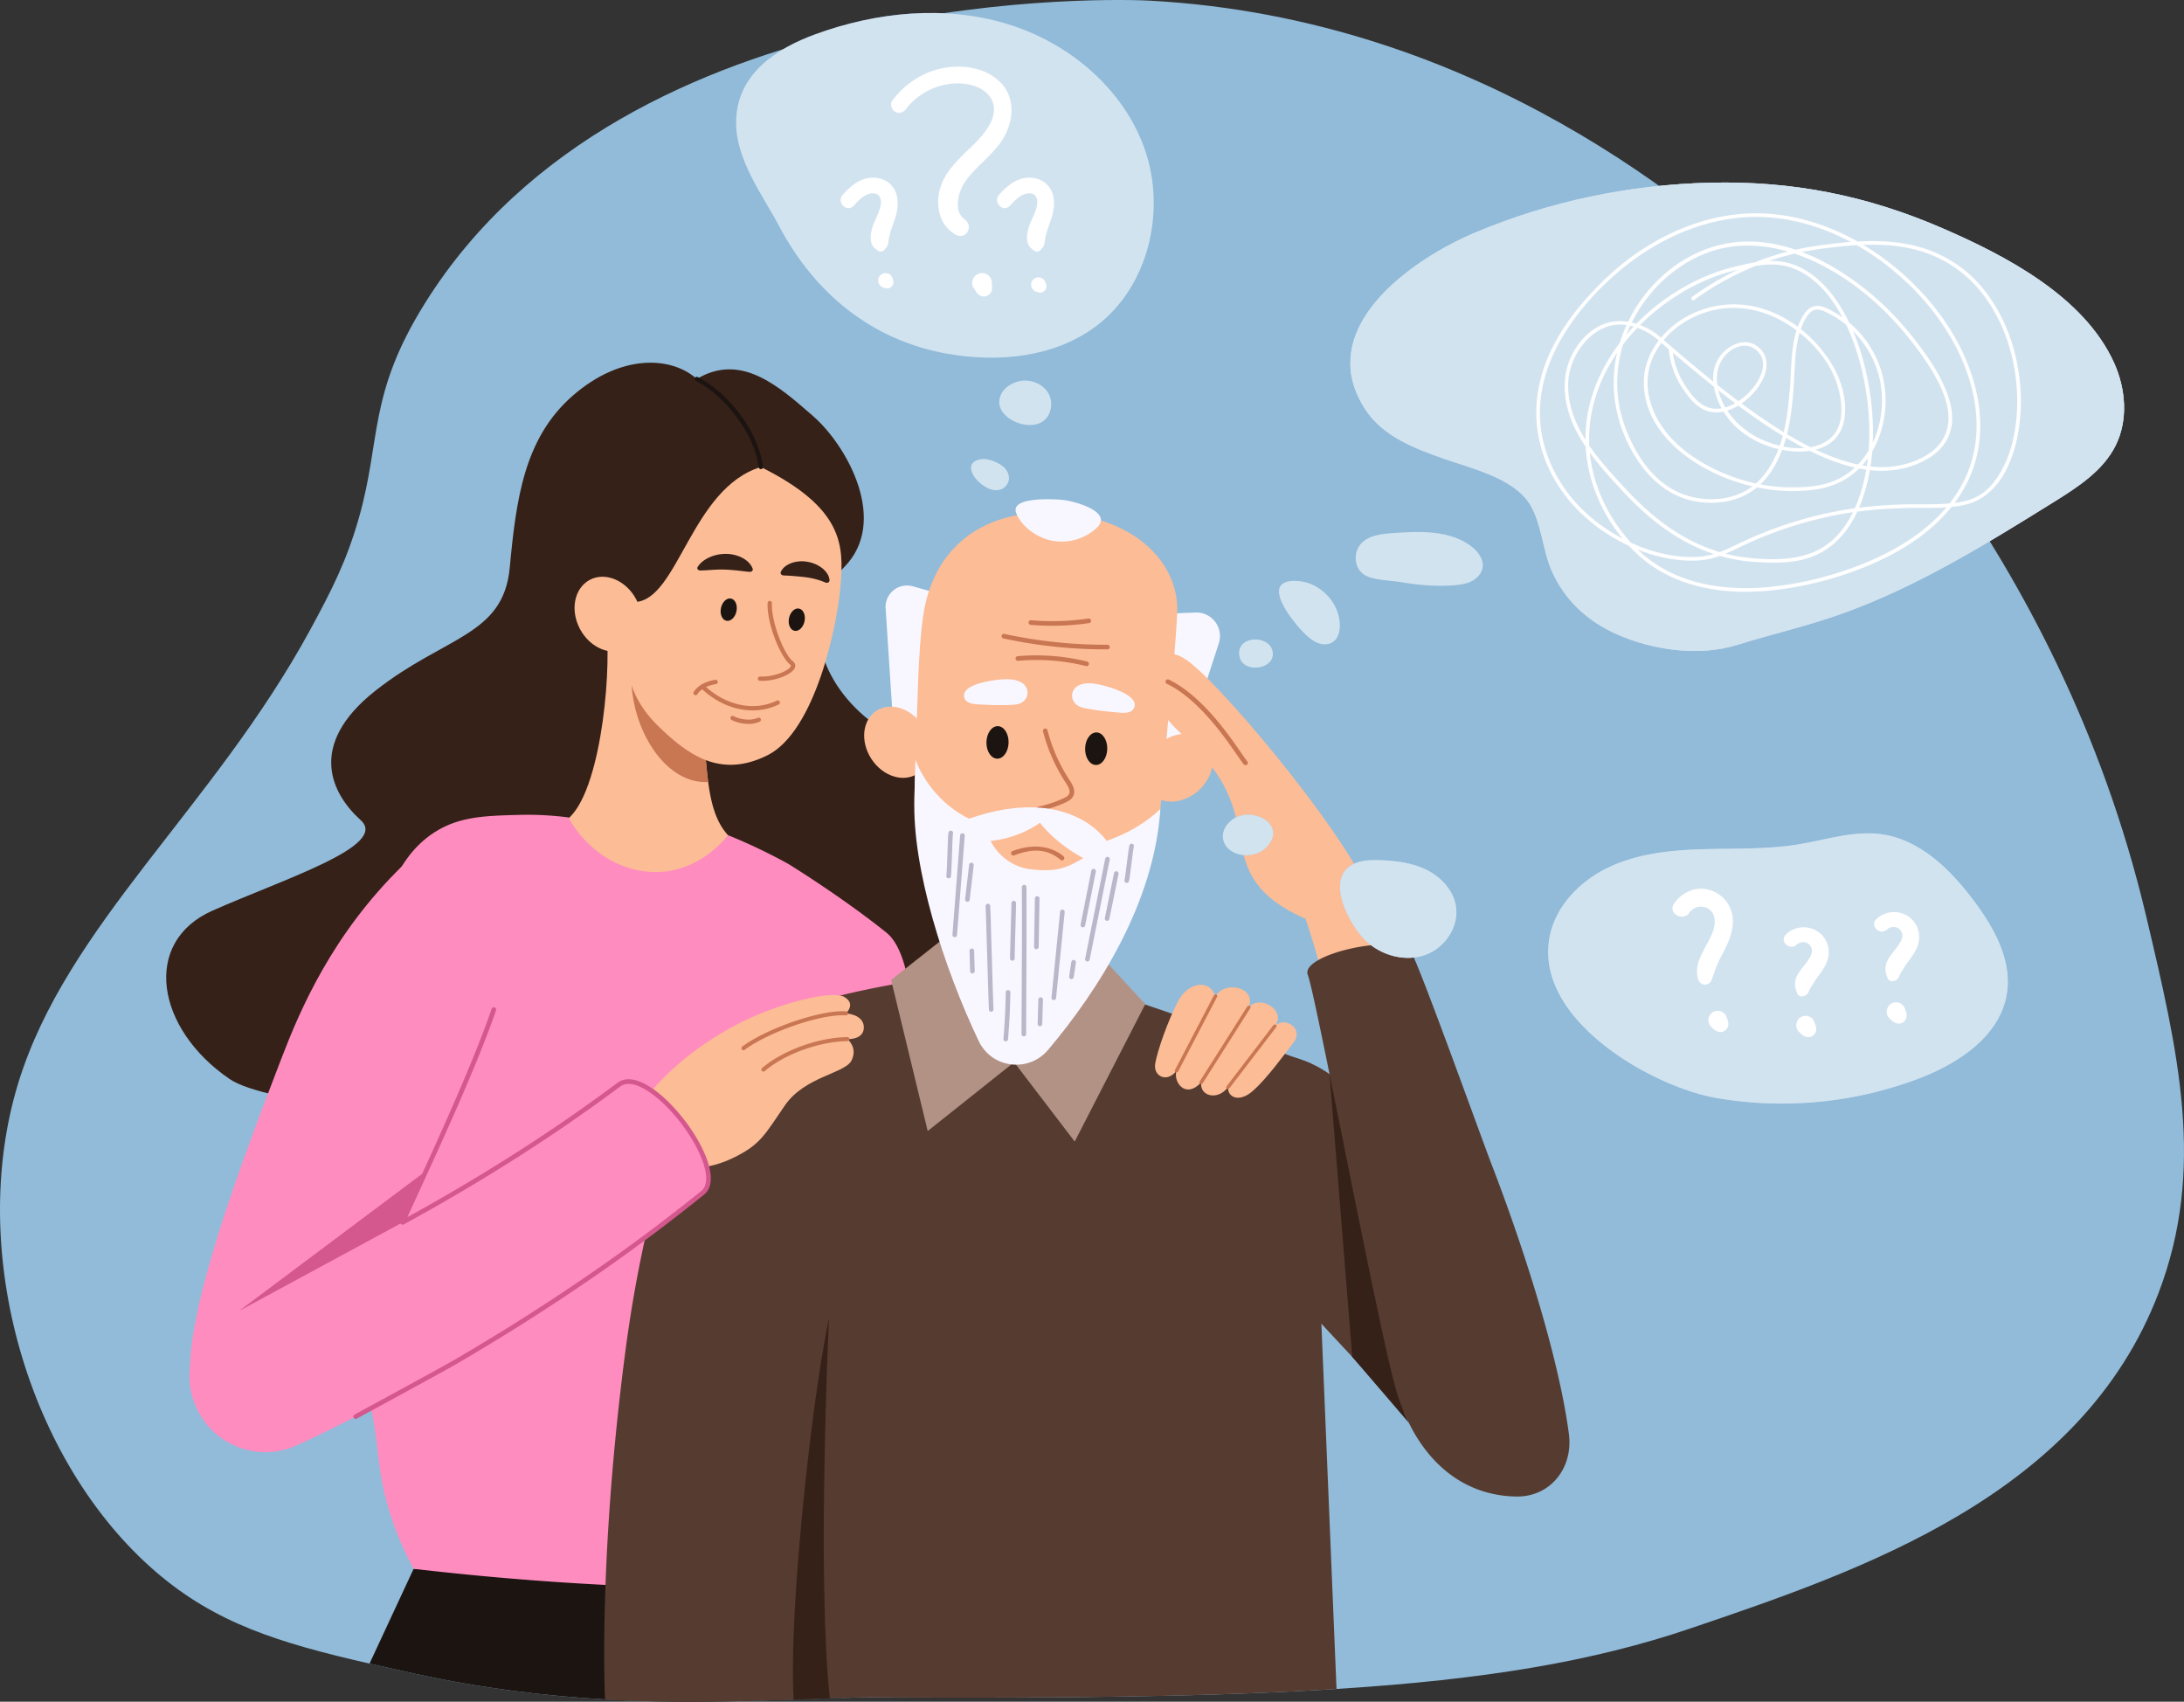<?xml version="1.0" encoding="UTF-8"?> <svg xmlns="http://www.w3.org/2000/svg" viewBox="0 0 3609.999 2812.465"><rect x="0" y="0" width="3609.999" height="2812.465" fill="#333333" stroke="none"/> <defs> <style> .cls-1 { fill: #91bbd9; } .cls-2 { fill: #362118; } .cls-3 { fill: #fcbc96; } .cls-4 { fill: #c97652; } .cls-5 { fill: #1c1411; } .cls-6 { fill: #ff8cbf; } .cls-7 { fill: #563b30; } .cls-8 { fill: #e08465; } .cls-9 { fill: #b39286; } .cls-10 { fill: #f8f7ff; } .cls-11 { fill: #b9b7c9; } .cls-12 { fill: #d4578e; } .cls-13, .cls-14 { fill: #fff; } .cls-13, .cls-15 { opacity: 0.59; } </style> </defs> <g id="Слой_2" data-name="Слой 2"> <g id="illustration"> <path id="die" class="cls-1" d="M3568.049,2136.664c-127.84,335.35-491.39,458.75-774.16,554.73-160.18,54.37-338.79,84.48-584.71,99.97-199.68,12.58-443.75,15.52-758.36,13.98-18.27-.09-37.51.2-57.69.71q-10.56.27-21.47.61c-19.14.58-39.08,1.31-59.79,2.04-89.88,3.21-194.31,6.6-311.85-.11-97-5.53-202.94-17.94-316.99-43.01-25.27-5.56-49.3-10.87-72.24-16.12-150.97-34.58-254.71-66.85-353.39-151.84-210.34-181.16-312.46-528.45-227.42-806.97,79.8-261.38,322.08-454.54,482.82-749.89,36.58-67.2,60.23-114.43,80.2-184.02,37.54-130.82,14.58-204.08,109.98-356.49,334.43-534.28,1159.38-501.22,1196.78-499.21,548.94,29.49,915.9,353.47,1048.09,473.63,60.05,54.59,453.66,422.27,599.61,1039.49C3600.919,1740.273,3646.189,1931.693,3568.049,2136.664Z"></path> <g id="woman"> <g> <path class="cls-2" d="M1151.753,626.334c72.867-43.699,134.747,11.205,192.01,61.148s125.965,175.019,51.372,250.033-44.036,184.491,40.834,252.136,200.349,161.056,185.787,245.914-88.514,56.14-34.7,113.219,210.092,147.589,154.031,259.115-250.807,77.641-250.807,77.641-989.383-19.341-1110.854-102.305-145.446-226.027-28.482-278.079,292.311-107.21,245.303-149.612-90.674-123.311,24.295-214.026,211.469-90.288,222.037-203.38,23.793-214.041,103.97-284.066S1110.228,588.919,1151.753,626.334Z"></path> <path class="cls-3" d="M920.957,1472.47s357.219-44.98,308.535-71.74c-39.082-21.492-52.071-56.982-58.946-108.31-1.684-12.618-2.986-26.171-4.235-40.737-2.7-31.856-7.492-68.9-12.06-100.74-6.04-41.971-11.711-74.883-11.711-74.883l-140.118-35.5c8.517,79.869-12.021,285.563-70.87,317.615C872.701,1390.226,920.957,1472.47,920.957,1472.47Z"></path> <path class="cls-4" d="M1044.112,1133.17c5.344,80.13,58.397,163.105,126.434,159.249-1.684-12.618-2.986-26.171-4.235-40.737-2.7-31.856-7.492-68.9-12.06-100.74Z"></path> <path class="cls-3" d="M1257.656,771.808c137.127,68.379,136.936,129.498,131.782,195.297s-41.698,241.664-120.875,281.155-133.441-2.32-181.135-48.763-51.923-94.02-50.433-117.3c-33.635-30.673-35.894-84.837,13.025-87.282C1120.9,991.371,1142.412,807.021,1257.656,771.808Z"></path> <ellipse class="cls-3" cx="1005.082" cy="1014.981" rx="52.536" ry="64.211" transform="translate(-361.16 598.136) rotate(-28.314)"></ellipse> <path class="cls-2" d="M1244.151,940.1a27.646,27.646,0,0,0-6.486-10.241,31.933,31.933,0,0,0-4.846-4.258l-2.717-1.943c-.976-.579-1.995-1.108-3.008-1.664a58.554,58.554,0,0,0-28.163-6.55,65.109,65.109,0,0,0-27.318,6.099c-7.884,3.843-14.509,8.941-18.562,15.72-1.146,1.918-.138,4.242,2.252,5.192a5.798,5.798,0,0,0,2.233.403l.214-.005c8.826-.174,16.057-.922,22.84-1.206,6.735-.339,12.733-.462,18.432-.251,5.715.236,11.115.66,17.363,1.258.787.065,1.57.157,2.394.2l2.44.333c1.683.176,3.454.312,5.233.61.892.136,1.85.215,2.795.334q1.472.11,2.934.344c1.958.293,4.108.481,6.463.603l.518.027c2.716.141,5.03-1.52,5.169-3.711A3.363,3.363,0,0,0,1244.151,940.1Z"></path> <path class="cls-2" d="M1371.163,959.027c-.492-7.598-5.411-14.58-11.83-19.785a53.323,53.323,0,0,0-23.315-10.482,52.517,52.517,0,0,0-26.279,1.237c-8.28,2.744-15.97,7.826-19.142,15.334-.918,2.173.396,4.589,2.934,5.397a5.62,5.62,0,0,0,1.233.244l.788.061c2.123.168,3.985.258,5.659.254,1.778.131,3.422.255,4.921.267,1.6.176,3.085.293,4.483.334,1.471.193,2.859.303,4.195.371,5.435.523,10.502.949,15.719,1.567a146.709,146.709,0,0,1,15.817,2.912,117.633,117.633,0,0,1,17.757,5.899l.414.172a4.985,4.985,0,0,0,6.202-1.851A3.54,3.54,0,0,0,1371.163,959.027Z"></path> <ellipse class="cls-5" cx="1204.507" cy="1007.587" rx="18.75" ry="13.081" transform="translate(-27.832 1980.936) rotate(-78.216)"></ellipse> <ellipse class="cls-5" cx="1317.019" cy="1024.164" rx="18.75" ry="13.081" transform="translate(45.472 2104.266) rotate(-78.216)"></ellipse> <path class="cls-4" d="M1257.867,1125.243c23.114.68,51.973-10.467,56.09-21.944,1.44-4.012.047-7.933-3.82-10.757-12.893-9.409-35.58-63.458-34.246-95.763a3.543,3.543,0,0,0-7.079-.291c-1.483,35.947,22.759,91.275,37.147,101.778,1.805,1.316,1.52,2.113,1.33,2.64-2.601,7.252-28.744,18.528-50.879,17.182a3.543,3.543,0,0,0-.411,7.073C1256.616,1125.197,1257.24,1125.225,1257.867,1125.243Z"></path> <path class="cls-4" d="M1241.034,1173.993a98.451,98.451,0,0,0,46.118-9.711,3.542,3.542,0,1,0-3.093-6.374c-37.855,18.371-85.191,8.244-120.591-25.806a3.543,3.543,0,0,0-4.912,5.107C1182.728,1160.457,1212.251,1173.146,1241.034,1173.993Z"></path> <path class="cls-4" d="M1235.502,1196.381a45.341,45.341,0,0,0,20.184-3.635,3.543,3.543,0,0,0-2.962-6.436c-13.156,6.056-31.73,1.933-40.138-2.761a3.543,3.543,0,0,0-3.454,6.188C1215.121,1193.077,1225.11,1196.075,1235.502,1196.381Z"></path> <path class="cls-4" d="M1149.635,1148.975a3.539,3.539,0,0,0,3.106-1.655c3.098-4.929,11.202-13.654,30.663-16.715a3.542,3.542,0,1,0-1.1-6.998c-22.231,3.495-31.822,13.994-35.562,19.942a3.542,3.542,0,0,0,2.893,5.426Z"></path> <path class="cls-5" d="M1257.547,775.349a3.587,3.587,0,0,0,.575-.029,3.541,3.541,0,0,0,3.045-3.979c-8.399-63.057-61.417-124.855-107.825-148.172a3.542,3.542,0,1,0-3.181,6.33c43.793,22.004,96.002,82.849,103.983,142.777A3.543,3.543,0,0,0,1257.547,775.349Z"></path> </g> <path class="cls-5" d="M1406.609,2635.463c-7.25,58.94-12.05,143.51-13.48,170.59q-10.56.27-21.47.61c-19.14.58-39.08,1.31-59.79,2.04-89.88,3.21-194.31,6.6-311.85-.11-97-5.53-202.94-17.94-316.99-43.01-25.27-5.56-49.3-10.87-72.24-16.12q36.465-78.345,72.93-156.69,158.7,9.375,317.41,18.74,121.635,7.185,243.26,14.37,35.595,2.1,71.18,4.2,23.46,1.395,46.93,2.78Q1384.549,2634.154,1406.609,2635.463Z"></path> <path class="cls-6" d="M1378.371,2624.287c-126.28,3.24-261.849,1.839-405.504-6.374-101.06-5.778-197.562-14.438-289.15-25.143a509.264,509.264,0,0,1-43.303-106.161c-17.132-60.976-13.854-93.707-26.54-157.845a694.344,694.344,0,0,0-42.946-138.147l30.593-354.938q21.542-181.595,43.084-363.189c10.819-29.204,33.52-73.841,79.621-100.574,39.074-22.658,79.908-23.726,134.099-25.143a522.895,522.895,0,0,1,81.139,4.191c33.822,61.082,97.117,96.337,159.597,89.399,60.038-6.667,96.074-49.713,104.288-60.065a927.085,927.085,0,0,1,99.641,47.493c0,0,87.526,53.683,162.356,113.729C1550.447,1609.805,1515.099,2058.216,1378.371,2624.287Z"></path> </g> <g id="man"> <path class="cls-7" d="M2209.179,2791.363c-199.68,12.58-443.75,15.52-758.36,13.98-18.27-.09-37.51.2-57.69.71q-10.56.27-21.47.61c-19.14.58-39.08,1.31-59.79,2.04-89.88,3.21-194.31,6.6-311.85-.11-.84-20.12-2.9-86.58.81-189.16q.15-3.915.3-7.92c3.7-96.4,12.49-223.37,31.87-372.88,20.55-158.54,52.36-280.33,81.01-366.14,34.59-103.6,64.57-154.74,64.57-154.74,64.77-34.75,181.85-69.88,296.23-90.6q13.365-2.43,26.67-4.57c.61-.1,1.21-.2,1.82-.3,20.78-3.33,41.32-6.15,61.28-8.34q3.99-.45,7.95-.85,8.385-.855,16.62-1.57c14.96-1.29,29.5-2.19,43.45-2.67,2.56-.09,5.09-.16,7.61-.22q7.125-.165,14.01-.17c12.18-.01,23.79.35,34.74,1.13,2.58.18,5.11.39,7.61.62q5.16.465,10.08,1.07c10.56,1.29,22.16,3.27,34.56,5.81,2.47.5,4.96,1.03,7.49,1.58,12.77,2.77,26.31,6.09,40.41,9.84,5.85,1.57,11.81,3.2,17.84,4.91.37.1.74.21,1.12.31,27.12,7.7,55.83,16.74,84.69,26.39q10.245,3.435,20.51,6.96c92.62,31.83,186.67,65.93,229.36,81.55a1.294,1.294,0,0,1,.14.05c14.04,5.12,22.49,8.24,23.46,8.59a.18.18,0,0,1,.09.04l17.84,430.41Z"></path> <polygon class="cls-3" points="1806.945 1453.253 1806.945 1671.228 1559.084 1655.905 1580.194 1494.522 1583.868 1466.369 1806.945 1453.253"></polygon> <path class="cls-8" d="M1806.945,1453.253v61.237c-11.669,20.406-68.052,69.004-119.562,69.004s-79.701-23.318-107.189-88.972l3.674-28.154Z"></path> <path class="cls-7" d="M2546.606,2459.449c-42.231,24.023-98.925,11.421-134.947-27.316l-84.233-90.495-320.159-343.933c-63.228-67.918-65.234-166.979-4.455-221.249,60.76-54.27,161.28-43.21,224.508,24.708a203.606,203.606,0,0,1,19.412,24.651l30.299,45.857h.019l79.715,120.609,214.855,325.031C2605.556,2368.649,2594.362,2432.285,2546.606,2459.449Z"></path> <g> <polygon class="cls-9" points="1554.875 1554.886 1676.304 1755.56 1533.417 1869.287 1472.956 1619.498 1554.875 1554.886"></polygon> <polygon class="cls-9" points="1826.021 1586.943 1676.304 1755.56 1776.422 1886.665 1893.014 1659.617 1826.021 1586.943"></polygon> </g> <g> <path class="cls-10" d="M1463.867,1005.426l14.255,218.312,69.884-18.465,20.587-219.376-59.684-16.897A35.458,35.458,0,0,0,1463.867,1005.426Z"></path> <path class="cls-10" d="M2014.614,1063.282l-58.757,180.301-44.977,1.932,16.487-231.283,48.725-1.9A38.921,38.921,0,0,1,2014.614,1063.282Z"></path> <path class="cls-3" d="M1945.821,1013.925c-3.902,77.052-13.129,144.864-26.332,307.478q-.65,8-1.525,15.804c-16.899,153.183-94.586,245.64-231.378,231.637-141.433-14.452-175.381-165.989-175.072-249.735.052-16.686.673-38.708,1.615-63.288l-.003-.019c3.791-98.65,4.247-179.272,12.86-238.311,15.885-108.89,95.295-178.978,228.13-169.415C1879.569,857.109,1949.904,933.289,1945.821,1013.925Z"></path> <ellipse class="cls-3" cx="1482.567" cy="1226.729" rx="50.426" ry="62.104" transform="translate(-429.458 1009.863) rotate(-33.135)"></ellipse> <ellipse class="cls-3" cx="1947.617" cy="1268.833" rx="62.104" ry="50.426" transform="translate(-344.963 1652.531) rotate(-42.585)"></ellipse> <path class="cls-4" d="M1717.19,1340.795a3.807,3.807,0,0,1-1.119-7.516,201.142,201.142,0,0,0,41.791-13.899c3.622-1.666,7.623-3.715,9.263-6.953,2.756-5.447-1.45-12.648-5.609-18.968a279.777,279.777,0,0,1-37.408-84.603,3.808,3.808,0,1,1,7.377-1.888,272.14,272.14,0,0,0,36.392,82.306c3.853,5.854,11.023,16.751,6.043,26.592-2.616,5.168-7.735,8.068-12.876,10.432a208.711,208.711,0,0,1-43.377,14.427A3.82,3.82,0,0,1,1717.19,1340.795Z"></path> <path class="cls-10" d="M1917.965,1337.208c-9.902,154.046-101.952,298.981-185.678,398.045-32.193,38.09-93.129,30.31-114.567-14.719-56.983-119.689-110.59-285.515-106.205-401.424.631-16.674.673-38.708,1.615-63.288,16.343,41.773,48.364,77.456,88.67,97.288,38.96-13.693,78.914-21.452,120.065-17.933s82.388,21.466,107.299,54.418C1861.903,1378.582,1892.831,1360.86,1917.965,1337.208Z"></path> <path class="cls-3" d="M1790.535,1418.211c-26.935-14.855-52.504-34.169-71.476-58.383a174.813,174.813,0,0,1-81.677,29.949c13.002,25.518,37.722,43.474,66.16,46.866C1744.198,1441.493,1762.538,1435.26,1790.535,1418.211Z"></path> <g> <path class="cls-11" d="M1578.439,1548.886a3.852,3.852,0,0,1-.626.003,3.809,3.809,0,0,1-3.501-4.091l12.742-164.213a3.808,3.808,0,0,1,7.592.59l-12.742,164.213A3.81,3.81,0,0,1,1578.439,1548.886Z"></path> <path class="cls-11" d="M1599.403,1490.294a3.811,3.811,0,0,1-4.112-4.233l6.62-56.871a3.807,3.807,0,1,1,7.563.879l-6.62,56.871A3.808,3.808,0,0,1,1599.403,1490.294Z"></path> <path class="cls-11" d="M1568.35,1451.655a3.811,3.811,0,0,1-4.095-4.353c.651-4.381,1.188-20.027,1.708-35.157.551-16.047,1.072-31.205,1.786-36.013a3.807,3.807,0,0,1,7.532,1.119c-.651,4.382-1.188,20.026-1.708,35.155-.551,16.049-1.072,31.207-1.786,36.015A3.809,3.809,0,0,1,1568.35,1451.655Z"></path> <path class="cls-11" d="M1692.637,1712.811c-.114.01-.229.015-.345.015a3.808,3.808,0,0,1-3.793-3.821q.117-30.907.283-61.816c.295-59.306.6-120.631.27-180.932a3.807,3.807,0,1,1,7.614-.041c.33,60.339.025,121.685-.27,181.011q-.155,30.904-.283,61.805A3.808,3.808,0,0,1,1692.637,1712.811Z"></path> <path class="cls-11" d="M1713.404,1568.75a3.809,3.809,0,0,1-4.137-3.858l1.372-79.952a3.807,3.807,0,1,1,7.612.131l-1.372,79.952A3.807,3.807,0,0,1,1713.404,1568.75Z"></path> <path class="cls-11" d="M1673.676,1587.782c-.049.004-.097.007-.147.01a3.803,3.803,0,0,1-3.982-3.611c-.097-1.959.365-18.688,1.135-46.008.575-20.408,1.227-43.538,1.14-45.422a3.807,3.807,0,0,1,7.605-.371c.097,1.959-.365,18.688-1.135,46.008-.575,20.408-1.227,43.538-1.14,45.422A3.812,3.812,0,0,1,1673.676,1587.782Z"></path> <path class="cls-11" d="M1797.699,1589.145a3.81,3.81,0,0,1-4.061-4.543l33.192-165.419a3.807,3.807,0,0,1,7.465,1.498L1801.103,1586.1A3.808,3.808,0,0,1,1797.699,1589.145Z"></path> <path class="cls-11" d="M1830.277,1521.853a3.811,3.811,0,0,1-4.058-4.555l15.173-74.373a3.807,3.807,0,0,1,7.46,1.523l-15.173,74.373A3.809,3.809,0,0,1,1830.277,1521.853Z"></path> <path class="cls-11" d="M1790.244,1532.624a3.81,3.81,0,0,1-4.062-4.536l17.68-89.006a3.807,3.807,0,1,1,7.468,1.485l-17.68,89.006A3.808,3.808,0,0,1,1790.244,1532.624Z"></path> <path class="cls-11" d="M1862.767,1459.148a3.81,3.81,0,0,1-4.019-4.719c.744-2.972,2.438-16.343,3.933-28.141,1.668-13.165,3.243-25.601,4.097-29.011a3.807,3.807,0,1,1,7.387,1.848c-.744,2.971-2.436,16.332-3.93,28.12-1.669,13.176-3.246,25.621-4.101,29.035A3.807,3.807,0,0,1,1862.767,1459.148Z"></path> <path class="cls-11" d="M1742.164,1652.859a3.81,3.81,0,0,1-4.119-4.173l14.205-141.885a3.807,3.807,0,0,1,7.577.759l-14.205,141.885A3.809,3.809,0,0,1,1742.164,1652.859Z"></path> <path class="cls-11" d="M1638.682,1672.126c-.062.005-.124.009-.188.011a3.806,3.806,0,0,1-3.946-3.662c-1.033-27.673-1.883-57.058-2.705-85.475-.821-28.401-1.67-57.77-2.702-85.411a3.807,3.807,0,0,1,7.608-.296l1.111,27.386a3.798,3.798,0,0,1-.122,1.123c.614,18.898,1.171,38.151,1.716,56.978.821,28.401,1.67,57.77,2.702,85.411A3.807,3.807,0,0,1,1638.682,1672.126Z"></path> </g> <ellipse class="cls-5" cx="1811.928" cy="1237.409" rx="26.893" ry="18.306" transform="translate(536.954 3023.104) rotate(-88.804)"></ellipse> <ellipse class="cls-5" cx="1648.811" cy="1226.983" rx="26.893" ry="18.306" transform="translate(387.663 2849.81) rotate(-88.803)"></ellipse> <path class="cls-10" d="M1796.084,1170.945c-6.626-1.238-13.66-2.866-18.298-7.758-10.477-11.049-5.703-26.522,7.455-31.471,12.232-4.601,26.532-1.822,38.769,1.304,12.535,3.202,60.209,16.999,50.328,37.459-5.196,10.759-23.402,7.201-32.684,6.479A429.71,429.71,0,0,1,1796.084,1170.945Z"></path> <path class="cls-10" d="M1671.526,1164.957c6.734-.294,13.927-.918,19.207-5.108,11.927-9.466,9.374-25.457-2.957-32.207-11.464-6.275-26.013-5.534-38.567-4.159-12.861,1.408-62.001,8.366-55.094,30.011,3.632,11.383,22.158,10.42,31.449,11.009A429.731,429.731,0,0,0,1671.526,1164.957Z"></path> <path class="cls-4" d="M1753.766,1421.538a3.826,3.826,0,0,1-.746-.489c-23.331-19.521-48.316-18.261-76.713-7.332a3.807,3.807,0,0,1-2.735-7.105c28.608-11.01,60.83-11.069,84.333,8.598a3.807,3.807,0,0,1-4.139,6.329Z"></path> <path class="cls-4" d="M1796.453,1100.892a3.81,3.81,0,0,1-1.242-.098,342.603,342.603,0,0,0-112.462-8.686l-.011.001a3.807,3.807,0,0,1-.663-7.585c.344-.031.69-.061,1.033-.091a348.528,348.528,0,0,1,113.934,8.97,3.808,3.808,0,0,1-.589,7.49Z"></path> <path class="cls-4" d="M1830.882,1073.175c-.104.009-.208.014-.314.014a795.974,795.974,0,0,1-172.04-18.059,3.807,3.807,0,1,1,1.614-7.441,788.387,788.387,0,0,0,170.393,17.887,3.807,3.807,0,0,1,.348,7.599Z"></path> <path class="cls-4" d="M1775.164,1032.683a419.225,419.225,0,0,1-71.517.031,3.807,3.807,0,0,1,.648-7.586,411.855,411.855,0,0,0,94.805-2.895,3.808,3.808,0,0,1,1.109,7.534Q1787.738,1031.602,1775.164,1032.683Z"></path> <path class="cls-10" d="M1735.651,892.919a85.433,85.433,0,0,0,76.724-20.095c29.087-27.013-36.839-44.658-55.276-46.593-13.04-1.368-87.493-6.022-77.5,21.27C1687.826,869.97,1713.287,887.537,1735.651,892.919Z"></path> <path class="cls-11" d="M1662.733,1721.057a3.879,3.879,0,0,1-.653 0,3.808,3.808,0,0,1-3.472-4.116c2.159-25.443,3.446-51.289,3.824-76.821a3.807,3.807,0,1,1,7.613.112c-.38,25.709-1.676,51.734-3.85,77.353A3.809,3.809,0,0,1,1662.733,1721.057Z"></path> <path class="cls-11" d="M1719.285,1696.006a3.991,3.991,0,0,1-.446.013,3.808,3.808,0,0,1-3.691-3.921l1.208-40.129a3.808,3.808,0,1,1,7.612.23l-1.208,40.129A3.808,3.808,0,0,1,1719.285,1696.006Z"></path> <path class="cls-11" d="M1771.39,1618.157a3.812,3.812,0,0,1-4.095-4.348l3.539-24.042a3.807,3.807,0,0,1,7.532,1.108l-3.539,24.042A3.809,3.809,0,0,1,1771.39,1618.157Z"></path> <path class="cls-11" d="M1607.651,1608.803c-.073.006-.147.011-.222.013a3.806,3.806,0,0,1-3.913-3.697l-.956-33.545a3.807,3.807,0,0,1,7.611-.218l.956,33.547A3.807,3.807,0,0,1,1607.651,1608.803Z"></path> </g> <path class="cls-3" d="M2264.354,1476.826c16.068,35.472,30.3,71.098,43.61,106.873q19.919,53.662,37.245,107.744c23.197,72.115-75.643,326.464-131.953,35.509-6.881-35.555-15.823-70.598-24.867-105.379-9.06-34.759-18.941-69.146-30.138-102.478l-.161-.477a57.166,57.166,0,0,1,106.264-41.791Z"></path> <path class="cls-3" d="M2258.876,1467.369c-43.685-101.604-252.67-351.414-302.243-379.603s-36.937,31.105-26.245,38.881c-15.159,3.888-33.049,33.049,14.58,78.734s81.65,81.65,97.202,142.887,5.358,121.992,115.92,170.349S2258.876,1467.369,2258.876,1467.369Z"></path> <path class="cls-4" d="M2058.698,1264.594a3.801,3.801,0,0,1-2.991-1.448c-2.575-3.261-6.127-8.405-10.624-14.917-20.806-30.128-64.102-92.819-116.356-118.155a3.807,3.807,0,0,1,3.322-6.852c54.059,26.211,98.123,90.017,119.3,120.68,4.42,6.4,7.911,11.456,10.335,14.526a3.807,3.807,0,0,1-2.986,6.166Z"></path> <path class="cls-7" d="M2593.246,2369.849c7.382,56.402-30.634,104.448-87.164,103.477-78.569-1.371-140.21-46.428-177.402-121.884a338.122,338.122,0,0,1-20.023-51.072c-19.209-63.084-73.684-341.591-111.008-525.131-17.689-87.068-31.532-152.76-35.92-163.952-13.646-34.759,154.01-71.345,172.035-35.558,18.004,35.767,98.213,259.13,129.958,344.085C2514.543,2050.814,2576.119,2239.132,2593.246,2369.849Z"></path> <path class="cls-2" d="M1371.659,2806.664c-19.14.58-39.08,1.31-59.79,2.04-2.73-40.99-1.02-105.12,3.7-178.62.1-1.53.2-3.06.3-4.6,9.82-150.13,31.95-337.73,54.41-447.11,0,0-11.41,241.09-7.93,446.29.05,2.74.09,5.47.15,8.2C1363.729,2697.763,1366.499,2758.664,1371.659,2806.664Z"></path> <path class="cls-2" d="M2328.681,2351.441l-93.559-108.959-37.498-467.301.027.057c37.324,183.54,91.799,462.048,111.008,525.131A338.122,338.122,0,0,0,2328.681,2351.441Z"></path> </g> <g id="hand2"> <path class="cls-3" d="M2009.079,1646.351c-9.831-28.82-45.279-23.402-61.94,8.573s-33.925,81.243-37.645,102.607,19.451,32.764,35.272,12.103c-6.203,17.532,14.385,48.025,40.859,18.956-3.616,22.014,26.07,31.98,44.374,8.078-1.652,15.52,17.022,27.332,41.064,6.113s52.61-61.279,66.803-79.375c18.606-23.722-15.052-44.795-30.799-27.376,20.458-25.143-24.034-53.503-42.958-31.149C2077.134,1631.364,2025.106,1619.92,2009.079,1646.351Z"></path> <path class="cls-4" d="M2011.903,1647.119c-.032.076-.066.151-.105.225l-64.314,123.283a3.414,3.414,0,0,1-4.076,1.608,2.497,2.497,0,0,1-1.362-3.593l64.314-123.283a3.414,3.414,0,0,1,4.076-1.608A2.476,2.476,0,0,1,2011.903,1647.119Z"></path> <path class="cls-4" d="M2066.932,1665.649a3.071,3.071,0,0,1-.234.448l-78.483,123.71a3.396,3.396,0,0,1-4.178,1.288,2.509,2.509,0,0,1-1.001-3.72l78.483-123.71a3.396,3.396,0,0,1,4.178-1.288A2.468,2.468,0,0,1,2066.932,1665.649Z"></path> <path class="cls-4" d="M2109.89,1696.8a3.09,3.09,0,0,1-.394.673l-77.067,100.638a3.362,3.362,0,0,1-4.254.937,2.535,2.535,0,0,1-.609-3.824l77.067-100.638a3.362,3.362,0,0,1,4.253-.937A2.465,2.465,0,0,1,2109.89,1696.8Z"></path> </g> <g id="hand1"> <path class="cls-6" d="M717.241,1384.486c-12.696,10.332-30.983,25.888-51.684,46.096-116.614,113.843-169.378,238.249-199.751,317.087-73.308,190.283-207.491,538.576-127.114,586.681,30.807,18.438,102.972-1.334,291.691-193.988l70.501-504.586q47.989-34.85,95.977-69.7Q757.052,1475.282,717.241,1384.486Z"></path> <path class="cls-3" d="M1040.755,1851.69c42.877-69.204,108.677-122.676,177.06-158.433s157.829-57.31,177.797-45.568,2.644,27.121,2.644,27.121,29.229,1.428,29.6,22.782-27.163,19.76-27.163,19.76,17.59,13.686,6.86,35.266-77.002,26.33-109.997,74.037-39.818,65.484-88.086,88.157-105.632,22.276-142.59-5.777S1040.755,1851.69,1040.755,1851.69Z"></path> <path class="cls-4" d="M1229.484,1735.671a3.336,3.336,0,0,1-2.603-5.956c41.41-30.79,131.233-61.269,171.625-58.23a3.335,3.335,0,1,1-.499,6.651c-39.211-2.945-126.688,26.849-167.145,56.932A3.321,3.321,0,0,1,1229.484,1735.671Z"></path> <path class="cls-4" d="M1262.474,1770.956a3.336,3.336,0,0,1-2.783-5.813c33.989-29.091,93.273-50.591,140.964-51.126a3.335,3.335,0,0,1,.074,6.67c-46.283.518-103.778,21.345-136.7,49.524A3.325,3.325,0,0,1,1262.474,1770.956Z"></path> <path class="cls-6" d="M1022.908,1792.651l-.531.395q-72.799,54.183-149.483,103.872-38.289,24.845-77.416,48.553c-26.116,15.75-52.379,31.28-78.931,46.355-16.918,9.601-33.88,19.135-50.991,28.397-233.809,126.56-321.61,115.086-349.629,230.376-6.109,25.137-2.323,52.523,9.563,77.715a125.019,125.019,0,0,0,166.412,59.721h0l6.642-3.012,5.946-2.754,11.566-5.446c7.623-3.623,15.137-7.261,22.617-10.913q22.4-10.97,44.377-22.205,43.996-22.496,87.028-46.126,43.091-23.625,85.475-48.347,42.368-24.773,84.091-50.635c27.821-17.233,55.36-34.961,82.743-52.943q40.972-27.164,81.293-55.415,80.564-56.632,157.714-118.791C1208.366,1933.495,1073.015,1755.357,1022.908,1792.651Z"></path> <path class="cls-12" d="M704.173,1935.23c-10.298,24.784-28.78,59.928-38.622,84.998L395.057,2166.648Z"></path> <path class="cls-12" d="M587.906,2345.021a3.808,3.808,0,0,1-1.835-7.146c7.632-4.186,21.045-11.477,37.16-20.238,43.68-23.742,109.69-59.623,130.401-71.701,27.158-15.868,55.425-32.886,84.013-50.583,25.469-15.777,52.502-33.074,82.641-52.883,29.829-19.766,56.394-37.872,81.199-55.342,53.306-37.458,106.299-77.378,157.513-118.654,21.427-17.303-1.747-71.437-34.433-113.585-32.534-41.952-77.119-75.754-99.388-59.175l-.598.427c-48.713,36.273-99.076,71.27-149.626,103.973-23.043,14.961-48.39,30.863-77.484,48.613-29.895,18.02-55.006,32.765-79.043,46.411-16.569,9.393-33.743,18.959-51.047,28.43a3.807,3.807,0,0,1-5.372-4.729c2.562-6.527,11.154-25.215,23.046-51.08,34.25-74.491,98.001-213.148,127.583-300.41a3.807,3.807,0,0,1,7.211,2.445c-29.709,87.638-93.568,226.529-127.876,301.148-7.941,17.271-14.405,31.329-18.549,40.621,13.98-7.702,27.813-15.433,41.248-23.049,23.976-13.611,49.032-28.324,78.851-46.298,29.016-17.702,54.303-33.567,77.292-48.491,50.415-32.616,100.64-67.517,149.284-103.738l.598-.427c27.507-20.474,75.023,15.707,109.887,60.663,34.678,44.718,59.857,102.65,33.197,124.178-51.346,41.383-104.474,81.404-157.912,118.955-24.861,17.509-51.484,35.654-81.386,55.471-30.209,19.853-57.298,37.186-82.827,53-28.643,17.732-56.967,34.786-84.184,50.686-20.812,12.137-86.882,48.051-130.602,71.816-16.104,8.754-29.509,16.041-37.135,20.223A3.777,3.777,0,0,1,587.906,2345.021Z"></path> </g> <g id="decor"> <g> <path class="cls-10" d="M2393.608,405.883c15.488-8.347,30.662-15.546,44.766-21.472,122.724-51.57,255.257-79.302,388.291-82.448,136.667-3.232,259.566,21.285,384.191,75.323,105.1,45.572,234.624,113.187,283.861,223.064,19.134,42.699,23.162,93.924,2.325,135.817-20.878,41.975-62.625,68.815-102.433,93.577-112.383,69.906-226.323,140.465-351.621,185.043-56.279,20.022-115.203,33.388-171.512,50.987-62.924,19.667-139.192,8.79-198.359-17.294-49.244-21.71-87.691-57.12-108.938-106.822-14.836-34.706-16.88-83.961-39.142-113.791-29.414-39.413-94.343-54.267-138.01-69.654-48.415-17.06-100.641-36.419-130.074-81.342C2181.053,561.025,2293.853,459.643,2393.608,405.883Z"></path> <path class="cls-1" d="M2393.608,405.883c15.488-8.347,30.662-15.546,44.766-21.472,122.724-51.57,255.257-79.302,388.291-82.448,136.667-3.232,259.566,21.285,384.191,75.323,105.1,45.572,234.624,113.187,283.861,223.064,19.134,42.699,23.162,93.924,2.325,135.817-20.878,41.975-62.625,68.815-102.433,93.577-112.383,69.906-226.323,140.465-351.621,185.043-56.279,20.022-115.203,33.388-171.512,50.987-62.924,19.667-139.192,8.79-198.359-17.294-49.244-21.71-87.691-57.12-108.938-106.822-14.836-34.706-16.88-83.961-39.142-113.791-29.414-39.413-94.343-54.267-138.01-69.654-48.415-17.06-100.641-36.419-130.074-81.342C2181.053,561.025,2293.853,459.643,2393.608,405.883Z"></path> <path class="cls-13" d="M2393.608,405.883c15.488-8.347,30.662-15.546,44.766-21.472,122.724-51.57,255.257-79.302,388.291-82.448,136.667-3.232,259.566,21.285,384.191,75.323,105.1,45.572,234.624,113.187,283.861,223.064,19.134,42.699,23.162,93.924,2.325,135.817-20.878,41.975-62.625,68.815-102.433,93.577-112.383,69.906-226.323,140.465-351.621,185.043-56.279,20.022-115.203,33.388-171.512,50.987-62.924,19.667-139.192,8.79-198.359-17.294-49.244-21.71-87.691-57.12-108.938-106.822-14.836-34.706-16.88-83.961-39.142-113.791-29.414-39.413-94.343-54.267-138.01-69.654-48.415-17.06-100.641-36.419-130.074-81.342C2181.053,561.025,2293.853,459.643,2393.608,405.883Z"></path> <path class="cls-13" d="M2103.105,1074.952c-6.928-25.48-56.213-24.55-54.904,5.537C2049.747,1116.05,2111.856,1107.135,2103.105,1074.952Z"></path> <path class="cls-13" d="M2157.126,1047.798c6.266,6.006,13.047,11.772,21.148,14.889s17.808,3.201,24.973-1.699c8.931-6.107,11.729-18.108,11.421-28.923-1.037-36.441-32.773-69.412-69.148-71.839C2077.615,955.694,2138.043,1029.507,2157.126,1047.798Z"></path> <path class="cls-13" d="M2404.012,967.257c9.954-.837,20.083-2.336,28.942-6.95s16.343-12.856,17.738-22.747c1.894-13.43-7.55-25.927-18.288-34.213-35.415-27.326-84.519-25.502-129.143-22.405-18.012,1.25-41.16,3.288-53.901,17.902-12.758,14.634-11.295,40.108,5.657,51.06,14.208,9.179,43.474,9.325,59.52,12C2344.07,966.828,2374.08,969.773,2404.012,967.257Z"></path> <g id="decor-2" data-name="decor"> <path class="cls-14" d="M2758.462,577.977a137.662,137.662,0,0,0,22.606,63.533c11.308,17.116,25.644,35.481,47.119,39.264,18.412,3.243,37.036-4.291,51.794-14.894,15.105-10.852,28.305-25.687,35.567-42.948,7.203-17.122,6.361-36.25-8.731-48.998-19.25-16.261-44.659-6.61-59.964,10.19-30.758,33.762-9.401,88.629,18.42,117.279,26.746,27.543,66.461,43.596,104.617,44.871,16.521.552,33.785-1.831,48.527-9.69,15.773-8.408,26.017-23.223,29.52-40.664,6.689-33.305-4.46-69.818-22.44-97.827-25.439-39.627-63.651-71.948-108.645-86.83a160.921,160.921,0,0,0-128.816,11.931c-39.385,21.882-71.24,62.638-70.893,109.256.631,84.782,82.934,141.726,155.808,164.835,41.687,13.22,86.9,18.062,130.271,11.337,25.082-3.889,48.485-14.413,67.159-31.755,16.101-14.953,27.87-34.033,35.506-54.547,15.384-41.327,14.504-88.337-3.564-128.626a170.648,170.648,0,0,0-40.174-55.623,164.831,164.831,0,0,0-27.975-20.738c-9.595-5.627-21.743-12.943-33.326-11.526-12.007,1.469-19.037,12.582-24.042,22.457a134.605,134.605,0,0,0-11.916,36.901c-4.723,25.984-4.179,52.511-6.492,78.738-2.328,26.405-4.835,52.518-12.036,78.164-10.743,38.263-31.401,76.466-69.347,93.269-34.43,15.245-77.862,12.23-110.761-5.727-30.941-16.888-53.166-45.932-68.549-77.061-9.595-19.417-17.154-40.221-21.15-61.552-19.013-101.509,42.042-208.453,135.597-249.304,88.786-38.769,186.138-.843,258.876,54.357,36.414,27.634,67.856,60.596,95.356,97.005,11.965,15.842,23.303,32.23,32.872,49.647,10.362,18.86,19.355,39.631,21.188,61.302,1.759,20.791-4.46,40.602-19.402,55.448-12.642,12.56-29.234,20.667-46.078,25.968-30.264,9.524-61.936,8.022-92.501.292-44.277-11.198-85.408-33.25-123.793-57.501-43.364-27.397-84.098-58.801-123.719-91.31-18.652-15.304-37.06-30.901-55.388-46.59-7.661-6.558-15.067-13.656-23.228-19.593a110.206,110.206,0,0,0-27.257-14.148c-21.319-7.733-43.524-8.35-64.165,1.678-18.697,9.084-33.691,25.064-43.803,43.024-22.894,40.658-17.041,88.838,3.47,129.215,19.491,38.372,49.716,71.329,78.943,102.575,26.222,28.034,55.142,53.809,87.954,73.922,39.136,23.991,83.335,39.004,129.271,41.757,24.525,1.47,49.571,2.331,73.769-2.677a125.757,125.757,0,0,0,57.309-28.001c22.217-19.343,36.984-45.936,46.65-73.445,22.899-65.168,21.218-139.238,6.779-206.041-7.196-33.291-18.15-66.074-34.161-96.203-13.921-26.198-32.093-50.964-56.16-68.694-14.528-10.702-31.277-18.409-49.194-21.152-26.757-4.097-53.503,2.249-79.396,8.548-40.985,9.97-79.826,28.933-114.089,53.38-72.3,51.587-128.11,131.734-131.445,222.623-2.733,74.467,31.165,148.089,85.302,198.59,59.475,55.48,143.819,68.407,221.928,60.085a567.866,567.866,0,0,0,115.264-24.495c61.318-19.87,122.308-49.707,167.555-96.599,24.843-25.746,44.056-56.76,54.03-91.24,10.735-37.106,10.477-76.571,2.266-114.144-18.168-83.139-72.25-157.013-137.63-209.868-69.115-55.875-156.968-92.368-246.947-86.179-77.224,5.312-150.358,40.239-209.13,89.624a496.531,496.531,0,0,0-42.729,41.097c-24.827,26.528-47.069,55.862-63.541,88.34-19.806,39.054-30.729,82.659-27.155,126.582,3.614,44.41,21.1,86.586,48.391,121.638,26.105,33.528,60.576,60.438,98.739,78.961,34.378,16.686,72.728,27.428,111.145,27.126a131.794,131.794,0,0,0,43.336-7.403c14.599-5.195,28.433-12.375,42.454-18.911a653.991,653.991,0,0,1,150.627-49.007c42.458-8.299,85.428-11.365,128.623-11.889,28.652-.348,58.614,1.343,86.66-5.651,61.253-15.275,84.28-87.464,89.128-143.274,6.615-76.149-14.659-159.039-64.874-217.728-29.905-34.952-70.332-58.217-115.216-67.934-43.448-9.406-88.178-6.994-131.989-1.734-23.724,2.848-47.258,6.395-70.442,12.294a459.193,459.193,0,0,0-67.335,22.91,477.317,477.317,0,0,0-92.221,52.43c-3.097,2.244-.106,7.452,3.028,5.181a475.703,475.703,0,0,1,93.555-52.998,451.034,451.034,0,0,1,69.48-22.957c23.46-5.687,47.297-9.005,71.257-11.714,43.344-4.901,87.824-6.554,130.486,4.101a202.737,202.737,0,0,1,110.2,70.774c47.1,59.141,65.88,141.142,57.247,215.523-3.8,32.738-13.479,66.024-32.802,93.101-7.515,10.53-16.566,20.263-27.757,26.917-9.675,5.752-20.489,9.077-31.517,11.068-28.868,5.213-58.968,3.291-88.156,3.868-42.719.845-85.232,4.812-127.093,13.576a663.743,663.743,0,0,0-144.96,48.451c-13.454,6.29-26.74,13.198-40.787,18.105a127.093,127.093,0,0,1-42.02,6.908c-38.279.059-76.493-10.951-110.529-28.041-37.062-18.609-70.546-45.214-95.614-78.378-26.795-35.449-43.496-78.276-45.518-122.827-1.973-43.478,10.327-86.064,31.017-124.03,25.312-46.449,62.184-87.884,102.84-121.661,58.399-48.518,131.354-82.656,207.834-86.719,88.181-4.685,174.096,31.957,241.296,87.36,63.418,52.284,115.707,124.418,133.1,205.791,7.979,37.327,7.752,76.483-3.542,113.113-10.303,33.417-29.6,63.23-54.159,87.946-44.901,45.187-104.638,73.945-164.705,93.115a560.199,560.199,0,0,1-110.134,23.37c-76.659,8.326-159.768-3.463-218.39-57.889-52.896-49.109-86.157-120.607-83.944-193.211,2.733-89.68,58.187-169.131,129.66-219.712,33.953-24.028,72.207-42.56,112.744-52.262,26.172-6.264,53.453-12.872,80.368-7.284,16.592,3.444,31.9,11.316,45.188,21.715,23.131,18.103,40.331,42.976,53.552,68.94,15.329,30.103,25.648,62.703,32.353,95.754,13.205,65.096,14.118,137.057-8.935,200.123-9.629,26.343-24.332,51.547-46.08,69.688-37.569,31.337-89.795,31.069-136.002,26.337-44.761-4.584-87.251-21.397-124.647-46.114-30.5-20.159-57.341-45.208-81.994-72.087-29.284-31.928-60.026-65.456-77.64-105.516-9.069-20.626-14.393-43.819-13.185-66.433,1.155-21.63,9.459-42.904,22.467-60.146,12.639-16.753,30.646-30.298,51.61-34.098,22.211-4.026,46.318,4.396,64.645,16.747,7.943,5.353,14.946,12.216,22.208,18.437q13.18,11.29,26.426,22.502c18.465,15.599,37.086,31.016,56.014,46.051,38.231,30.367,77.712,59.483,119.85,84.241,36.779,21.61,76.456,40.823,118.608,49.01,28.583,5.552,57.623,5.146,85.323-4.113,16.106-5.384,31.765-13.26,44.246-24.942a72.536,72.536,0,0,0,23.154-50.145c.876-19.745-5.152-39.258-13.072-57.117-8.32-18.762-19.238-36.307-31.051-53.048-23.63-33.489-50.335-64.651-81.115-91.788-67.778-59.755-162.611-110.429-255.631-89.179-88.539,20.226-157.22,98.566-174.442,186.419-11.984,61.133,3.507,125.307,39.439,175.941,20.604,29.033,49.296,52.391,84.486,60.63,36.177,8.47,77.018,3.474,106.767-19.894,28.893-22.695,44.23-58.499,52.63-93.35,6.064-25.158,8.391-50.951,10.229-76.704,1.869-26.187,1.442-52.827,7.422-78.536,2.905-12.49,7.328-24.94,14.416-35.706,3.304-5.018,7.804-10.026,14.029-11.079,7.348-1.243,14.827,2.555,21.212,5.742,41.905,20.913,73.447,60.996,84.431,106.47,9.93,41.109,3,87.737-19.63,123.59-13.285,21.048-32.725,38.189-55.957,47.436-21.213,8.444-44.406,10.24-67.038,10.434-43.203.369-86.785-9.954-125.851-28.236-36.851-17.245-71.988-42.52-94.016-77.334a136.084,136.084,0,0,1-19.117-49.217,104.14,104.14,0,0,1,11.87-69.203c21.049-37.996,61.24-63.064,103.482-70.507,45.977-8.101,92.713,7.206,129.389,35,30.302,22.964,57.514,55.582,68.123,92.619,5.209,18.183,8.288,38.215,4.198,56.931-3.796,17.368-14.637,30.888-30.911,37.995-33.176,14.487-75.212,5.293-106.111-10.639-36.584-18.863-66.987-55.997-66.999-98.886-.007-23.446,16.007-47.225,39.937-52.115,13.311-2.72,26.199,4.167,32.736,15.84,4.318,7.712,4.45,16.387,2.27,24.762-4.43,17.024-16.338,31.986-29.52,43.215-13.606,11.591-31.541,21.125-49.921,19.71-21.238-1.634-35.562-19.543-46.481-35.972-12.378-18.624-20.337-39.151-22.433-61.48-.358-3.812-6.361-3.849-6,0Z"></path> </g> </g> <g> <g> <path class="cls-1" d="M2838.344,1814.87a640.537,640.537,0,0,0,332.41-32.026c66.339-25.07,135.092-70.398,146.391-140.41,8.906-55.185-20.958-108.969-54.478-153.703-38.582-51.489-88.706-100.953-152.42-109.912-45.97-6.464-91.749,9.213-137.561,16.711-51.349,8.404-103.732,6.526-155.745,7.948s-105.051,6.449-152.607,27.561c-47.555,21.112-89.31,60.74-101.537,111.32C2529.236,1681.227,2728.641,1796.128,2838.344,1814.87Z"></path> <g class="cls-15"> <path class="cls-1" d="M2838.344,1814.87a640.537,640.537,0,0,0,332.41-32.026c66.339-25.07,135.092-70.398,146.391-140.41,8.906-55.185-20.958-108.969-54.478-153.703-38.582-51.489-88.706-100.953-152.42-109.912-45.97-6.464-91.749,9.213-137.561,16.711-51.349,8.404-103.732,6.526-155.745,7.948s-105.051,6.449-152.607,27.561c-47.555,21.112-89.31,60.74-101.537,111.32C2529.236,1681.227,2728.641,1796.128,2838.344,1814.87Z"></path> </g> <path class="cls-1" d="M2259.944,1557.066c25.892,22.841,63.981,32.802,96.427,20.995s55.977-47.192,50.032-81.203c-4.571-26.147-24.812-47.61-48.62-59.345s-50.88-15.003-77.41-15.841c-15.077-.476-30.829-.07-44.2,6.91C2188.457,1453.493,2232.747,1533.072,2259.944,1557.066Z"></path> <g class="cls-15"> <path class="cls-1" d="M2259.944,1557.066c25.892,22.841,63.981,32.802,96.427,20.995s55.977-47.192,50.032-81.203c-4.571-26.147-24.812-47.61-48.62-59.345s-50.88-15.003-77.41-15.841c-15.077-.476-30.829-.07-44.2,6.91C2188.457,1453.493,2232.747,1533.072,2259.944,1557.066Z"></path> </g> <path class="cls-1" d="M2093.425,1400.12c36.479-38.551-26.486-69.37-57.35-44.956-25.625,20.27-16.119,50.784,13.618,57.238C2065.16,1415.76,2082.542,1411.618,2093.425,1400.12Z"></path> </g> <g class="cls-15"> <g> <path class="cls-14" d="M2838.344,1814.87a640.537,640.537,0,0,0,332.41-32.026c66.339-25.07,135.092-70.398,146.391-140.41,8.906-55.185-20.958-108.969-54.478-153.703-38.582-51.489-88.706-100.953-152.42-109.912-45.97-6.464-91.749,9.213-137.561,16.711-51.349,8.404-103.732,6.526-155.745,7.948s-105.051,6.449-152.607,27.561c-47.555,21.112-89.31,60.74-101.537,111.32C2529.236,1681.227,2728.641,1796.128,2838.344,1814.87Z"></path> <g class="cls-15"> <path class="cls-14" d="M2838.344,1814.87a640.537,640.537,0,0,0,332.41-32.026c66.339-25.07,135.092-70.398,146.391-140.41,8.906-55.185-20.958-108.969-54.478-153.703-38.582-51.489-88.706-100.953-152.42-109.912-45.97-6.464-91.749,9.213-137.561,16.711-51.349,8.404-103.732,6.526-155.745,7.948s-105.051,6.449-152.607,27.561c-47.555,21.112-89.31,60.74-101.537,111.32C2529.236,1681.227,2728.641,1796.128,2838.344,1814.87Z"></path> </g> <path class="cls-14" d="M2259.944,1557.066c25.892,22.841,63.981,32.802,96.427,20.995s55.977-47.192,50.032-81.203c-4.571-26.147-24.812-47.61-48.62-59.345s-50.88-15.003-77.41-15.841c-15.077-.476-30.829-.07-44.2,6.91C2188.457,1453.493,2232.747,1533.072,2259.944,1557.066Z"></path> <g class="cls-15"> <path class="cls-14" d="M2259.944,1557.066c25.892,22.841,63.981,32.802,96.427,20.995s55.977-47.192,50.032-81.203c-4.571-26.147-24.812-47.61-48.62-59.345s-50.88-15.003-77.41-15.841c-15.077-.476-30.829-.07-44.2,6.91C2188.457,1453.493,2232.747,1533.072,2259.944,1557.066Z"></path> </g> <path class="cls-14" d="M2093.425,1400.12c36.479-38.551-26.486-69.37-57.35-44.956-25.625,20.27-16.119,50.784,13.618,57.238C2065.16,1415.76,2082.542,1411.618,2093.425,1400.12Z"></path> </g> </g> <path class="cls-14" d="M2792.481,1508.463a23.262,23.262,0,0,1,28.382-8.102c12.911,5.851,15.505,19.845,12.428,32.474-7.083,29.072-36.553,54.799-25.996,86.347,3.702,11.063,18.137,10.58,22.027,0,3.314-9.012,6.38-18.592,10.263-27.415,4.132-9.39,9.421-18.224,13.762-27.515,9.11-19.498,15.459-41.716,6.96-62.597a53.279,53.279,0,0,0-43.753-32.588c-20.036-2.063-38.356,8.351-49.498,24.535-10.782,15.662,14.69,30.325,25.425,14.862Z"></path> <path class="cls-14" d="M2828.315,1696.839c1.401,1.323,2.762,2.723,4.218,3.985a21.463,21.463,0,0,0,5.968,3.773c3.649,1.54,8.453,1.53,11.915-.702a14.543,14.543,0,0,0,5.976-7.889c.795-2.456.406-6.149-.216-8.606a51.995,51.995,0,0,0-2.061-5.579,15.466,15.466,0,0,0-10.781-10.781,16.11,16.11,0,0,0-11.895,1.556c-8.367,4.896-10.396,17.375-3.124,24.244Z"></path> <path class="cls-14" d="M2973.588,1705.22c1.401,1.323,2.762,2.723,4.218,3.985a21.464,21.464,0,0,0,5.968,3.773c3.649,1.54,8.453,1.53,11.915-.702a14.543,14.543,0,0,0,5.976-7.889c.795-2.456.406-6.149-.216-8.607a51.972,51.972,0,0,0-2.061-5.579,15.467,15.467,0,0,0-10.781-10.782,16.11,16.11,0,0,0-11.895,1.556c-8.367,4.896-10.396,17.375-3.124,24.244Z"></path> <path class="cls-14" d="M3123.052,1682.871c1.401,1.323,2.762,2.723,4.218,3.985a21.462,21.462,0,0,0,5.968,3.773c3.649,1.54,8.453,1.53,11.915-.702a14.543,14.543,0,0,0,5.976-7.889c.795-2.456.406-6.149-.216-8.606a51.995,51.995,0,0,0-2.061-5.579,15.466,15.466,0,0,0-10.781-10.781,16.11,16.11,0,0,0-11.895,1.556c-8.367,4.896-10.396,17.375-3.124,24.244Z"></path> <path class="cls-14" d="M2969.385,1561.452c7.091-6.366,18.327-5.997,23.545,2.529,5.133,8.387.105,16.604-4.785,23.731-5.394,7.861-12.185,14.802-16.839,23.167-5.873,10.556-5.292,19.999-.686,30.838,3.783,8.902,16.151,4.878,18.755-2.451,1.738-4.893,5.575-9.818,8.162-14.378,3.335-5.879,7.604-11.151,11.578-16.596,8.279-11.347,15.015-24.153,13.486-38.652-3.674-34.858-45.477-49.196-70.504-25.474-11.489,10.89,5.636,27.748,17.288,17.288Z"></path> <path class="cls-14" d="M3118.849,1536.309c7.091-6.366,18.327-5.997,23.545,2.529,5.133,8.387.105,16.604-4.785,23.731-5.394,7.861-12.185,14.802-16.838,23.167-5.873,10.556-5.292,19.999-.686,30.838,3.783,8.902,16.151,4.878,18.755-2.451,1.738-4.893,5.575-9.818,8.162-14.378,3.335-5.879,7.604-11.151,11.578-16.596,8.28-11.347,15.015-24.153,13.486-38.652-3.675-34.858-45.477-49.196-70.504-25.474-11.489,10.89,5.636,27.748,17.288,17.288Z"></path> </g> <g> <g> <path class="cls-1" d="M1564.873,584.45c85.237,15.326,179.179,6.135,248.095-46.314,85.292-64.912,114.603-188.868,79.651-290.192S1766.467,70.129,1663.816,39.29s-214.873-19.507-315.587,17.173c-65.062,23.696-128.615,65.225-131.394,141.233-2.359,64.514,42.73,122.704,71.742,177.298C1346.827,484.61,1440.513,562.089,1564.873,584.45Z"></path> <path class="cls-1" d="M1651.79,666.579c2.392,28.223,50.24,46.346,72.892,29.2,13.274-10.048,16.552-30.403,8.605-45.032s-25.369-22.901-41.976-21.714c-12.662.906-28.127,8.236-34.883,19.512C1652.664,654.828,1651.309,660.907,1651.79,666.579Z"></path> <path class="cls-1" d="M1665.368,799.278c4.261-7.201,2.376-16.853-2.73-23.482s-12.831-10.718-20.648-13.704c-5.971-2.281-12.34-4.058-18.694-3.351C1572.151,764.432,1642.907,837.228,1665.368,799.278Z"></path> </g> <g class="cls-15"> <g> <path class="cls-14" d="M1564.873,584.45c85.237,15.326,179.179,6.135,248.095-46.314,85.292-64.912,114.603-188.868,79.651-290.192S1766.467,70.129,1663.816,39.29s-214.873-19.507-315.587,17.173c-65.062,23.696-128.615,65.225-131.394,141.233-2.359,64.514,42.73,122.704,71.742,177.298C1346.827,484.61,1440.513,562.089,1564.873,584.45Z"></path> <path class="cls-14" d="M1651.79,666.579c2.392,28.223,50.24,46.346,72.892,29.2,13.274-10.048,16.552-30.403,8.605-45.032s-25.369-22.901-41.976-21.714c-12.662.906-28.127,8.236-34.883,19.512C1652.664,654.828,1651.309,660.907,1651.79,666.579Z"></path> <path class="cls-14" d="M1665.368,799.278c4.261-7.201,2.376-16.853-2.73-23.482s-12.831-10.718-20.648-13.704c-5.971-2.281-12.34-4.058-18.694-3.351C1572.151,764.432,1642.907,837.228,1665.368,799.278Z"></path> </g> </g> <path class="cls-14" d="M1497.754,179.895c16.945-22.332,43.508-37.236,71.164-41.145,23.827-3.368,56.484,1.596,69.503,24.617,15.244,26.956-10.447,57.274-28.585,75.106-21.598,21.233-46.48,41.887-55.596,71.972-8.627,28.473-2.016,62.546,25.875,77.546,16.713,8.988,29.847-14.459,14.682-25.117-19.869-13.963-10.668-46.235.332-62.368,18.959-27.807,49.305-45.701,65.461-75.88,15.905-29.709,17.086-66.507-9.297-90.715-23.302-21.381-56.505-26.839-86.907-22.298-36.136,5.397-67.99,25.698-89.592,54.863-4.306,5.814-.913,14.786,4.77,18.19,6.778,4.06,13.873.92,18.19-4.77Z"></path> <path class="cls-14" d="M1609.206,475.812q2.575,3.721,5.15,7.442a14.669,14.669,0,0,0,6.528,5.586,13.106,13.106,0,0,0,8.889.688c5.585-1.807,10.254-7.007,10.023-13.164l-.329-8.748c-.21-5.585-2.906-11.308-8.043-14.022a16.239,16.239,0,0,0-22.219,5.826c-2.762,4.719-3.234,11.72,0,16.393Z"></path> <path class="cls-14" d="M1410.979,340.015c7.744-8.423,16.937-18.786,28.986-20.356,12.777-1.665,17.625,7.358,15.862,18.761-2.047,13.239-9.916,24.638-13.816,37.305-2.252,7.315-3.676,14.711-2.419,22.325,1.465,8.87,4.81,11.253,11.599,16.346,5.189,3.893,11.455-.618,13.37-5.439-1.137,2.864,1.452-1.029,1.789-1.625,1.386-2.449,1.622-5.053,2.078-7.77.701-4.175,1.322-8.389,2.367-12.493,2.262-8.887,5.952-17.387,8.725-26.122,4.92-15.502,7.197-34.199-1.715-48.757-8.992-14.689-25.724-20.614-42.301-18.012-17.599,2.763-31.086,14.995-42.569,27.793-10.923,12.174,6.878,30.192,18.045,18.045Z"></path> <path class="cls-14" d="M1669.399,340.015c7.744-8.423,16.937-18.786,28.986-20.356,12.776-1.665,17.625,7.358,15.862,18.761-2.047,13.239-9.916,24.638-13.816,37.305-2.252,7.315-3.676,14.711-2.419,22.325,1.464,8.87,4.81,11.253,11.598,16.346,5.189,3.893,11.455-.618,13.37-5.439-1.137,2.864,1.452-1.029,1.789-1.625,1.386-2.449,1.622-5.053,2.078-7.77.701-4.175,1.322-8.389,2.367-12.493,2.262-8.887,5.952-17.387,8.725-26.122,4.92-15.502,7.197-34.199-1.715-48.757-8.992-14.689-25.724-20.614-42.301-18.012-17.599,2.763-31.086,14.995-42.569,27.793-10.923,12.174,6.878,30.192,18.045,18.045Z"></path> <path class="cls-14" d="M1713.316,482.233q1.719.511,3.438,1.023c7.365,2.192,14.705-5.148,12.513-12.513q-.511-1.719-1.023-3.438a12.138,12.138,0,1,0-14.928,14.928Z"></path> <path class="cls-14" d="M1460.485,475.249q1.719.511,3.438,1.023c7.365,2.192,14.705-5.148,12.513-12.513q-.512-1.719-1.023-3.438a12.138,12.138,0,1,0-14.928,14.928Z"></path> </g> </g> </g> </g> </svg> 